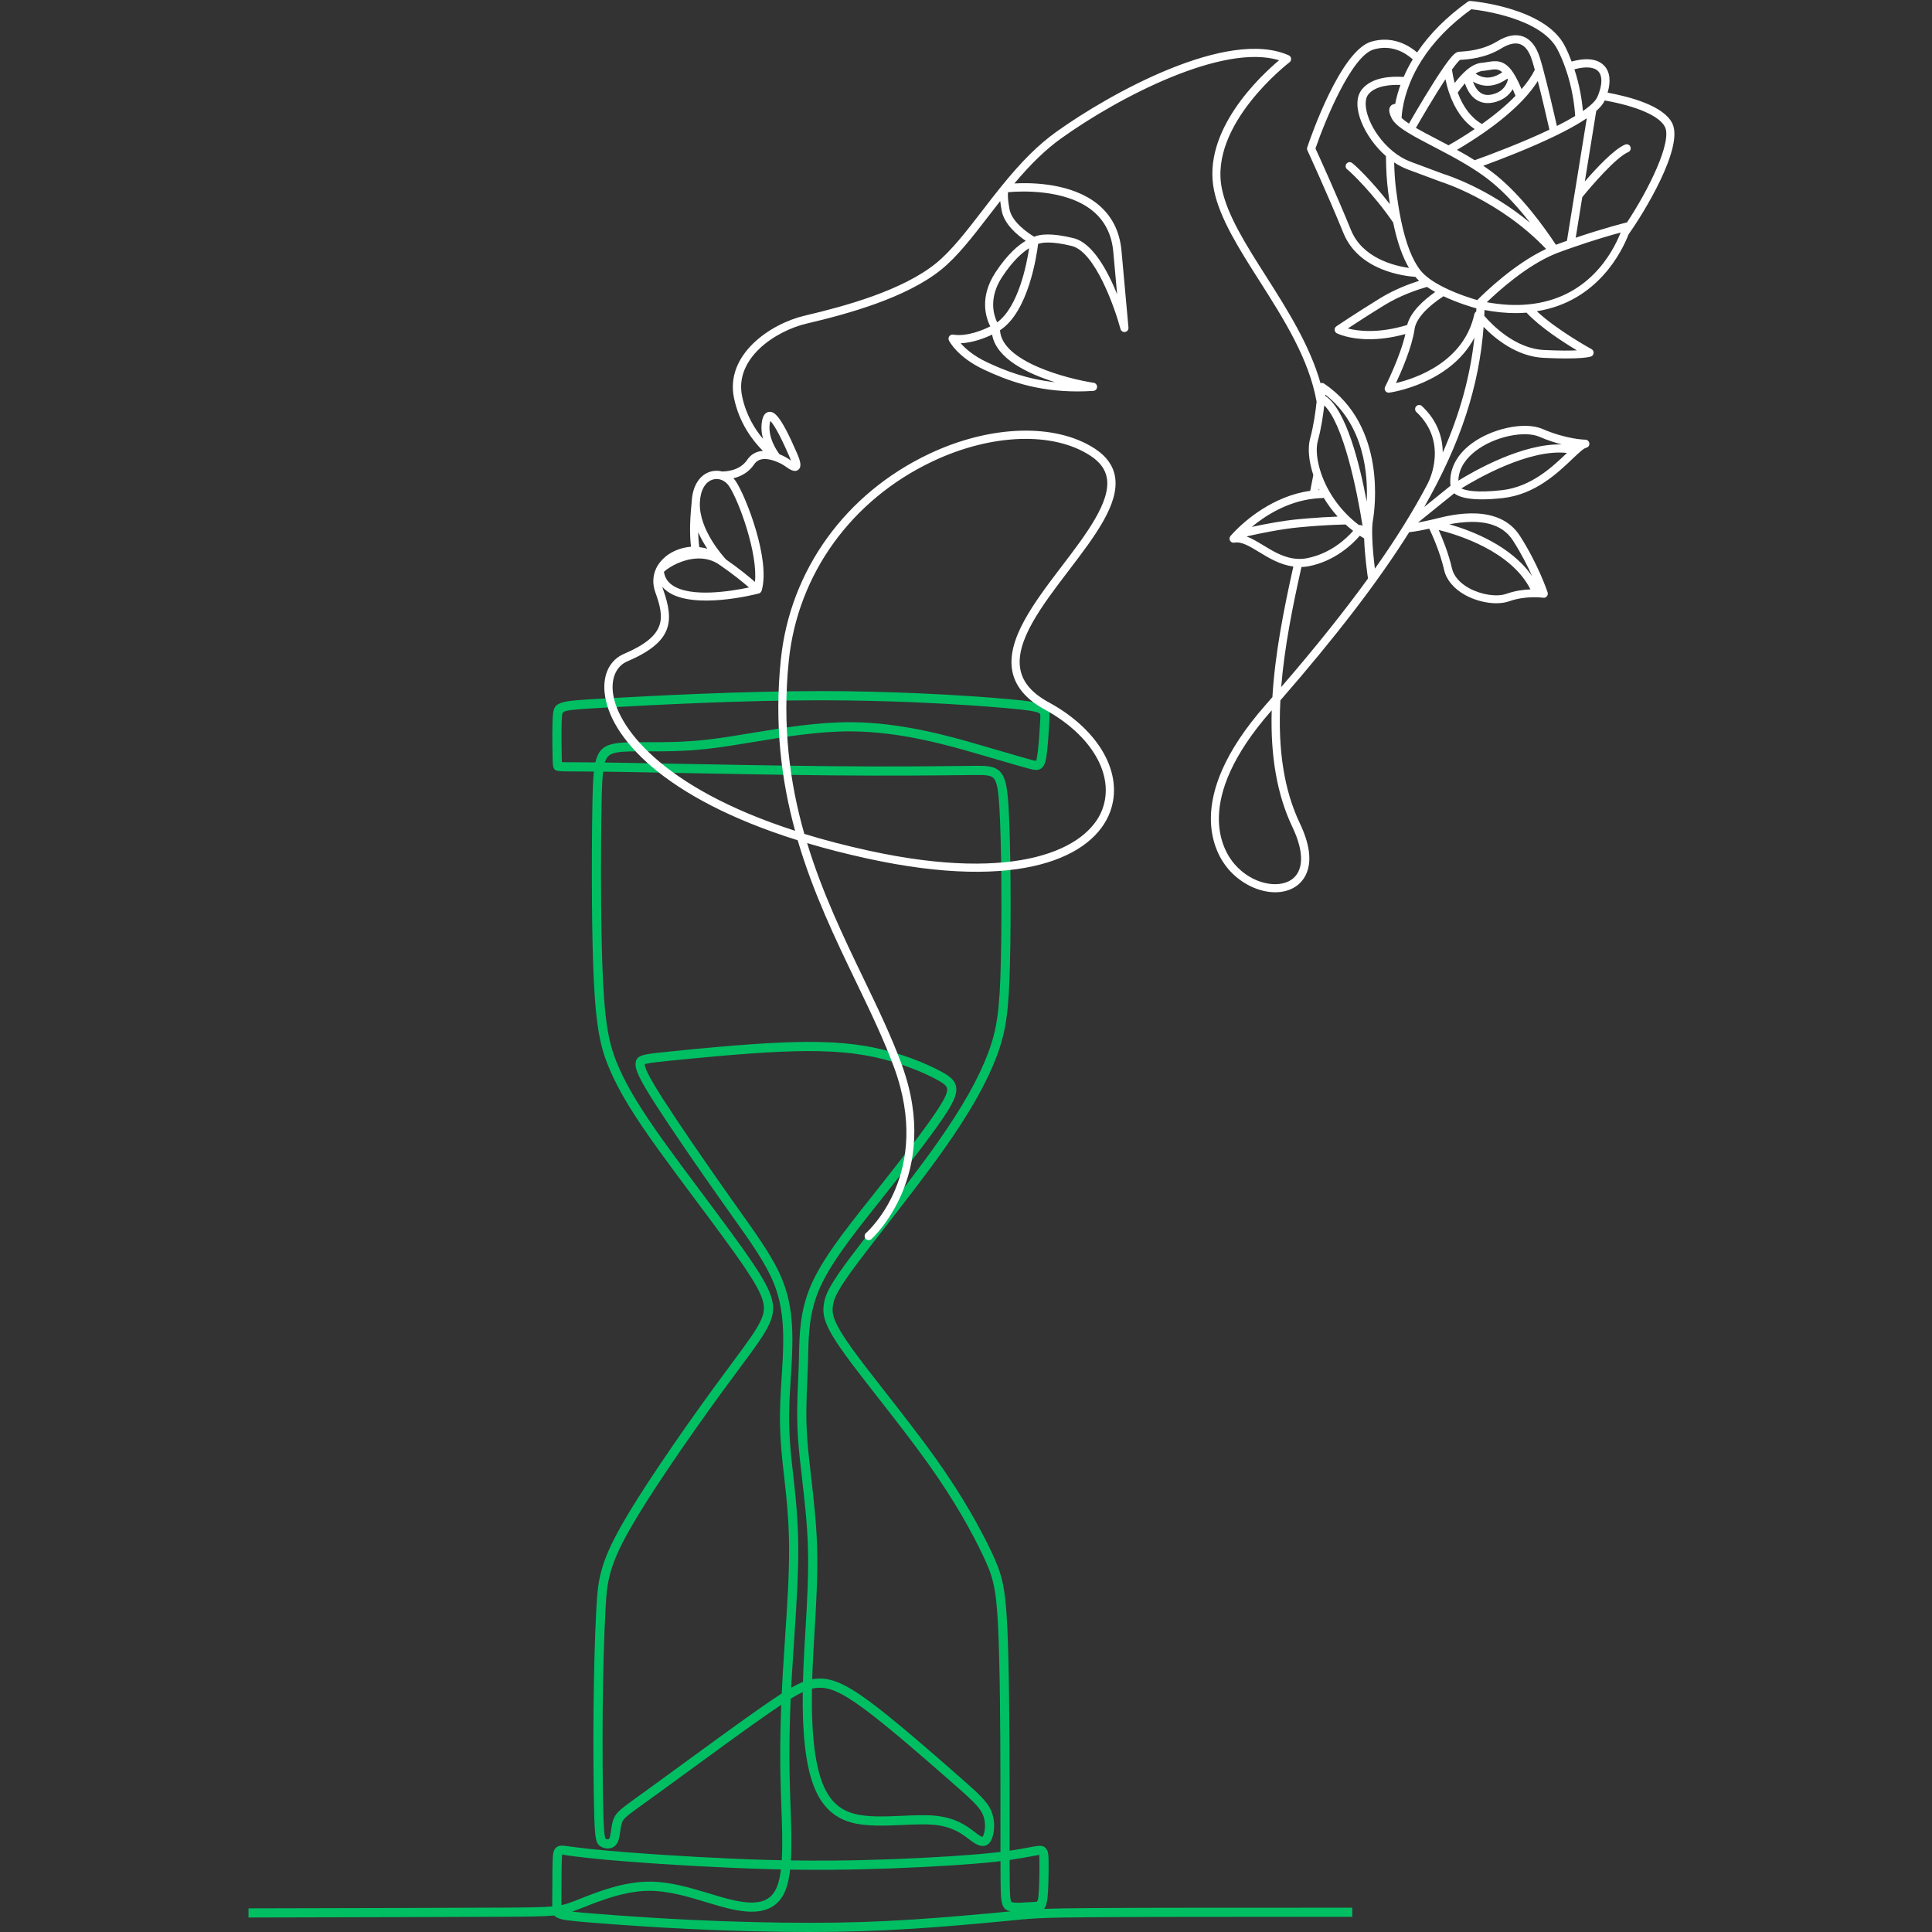 <svg xmlns="http://www.w3.org/2000/svg" xmlns:xlink="http://www.w3.org/1999/xlink" width="1080" zoomAndPan="magnify" viewBox="0 0 810 810" height="1080" preserveAspectRatio="xMidYMid meet" version="1.0"><rect x="0" y="0" width="810" height="810" fill="#333333" stroke="none"/><defs><clipPath id="aa7ad8803a"><path d="M 104.062 289.742 L 566.812 289.742 L 566.812 810 L 104.062 810 Z M 104.062 289.742 " clip-rule="nonzero"/></clipPath></defs><g clip-path="url(#aa7ad8803a)"><path fill="#00bf63" d="M 566.961 803.648 L 566.508 803.648 C 523.629 803.648 480.82 803.641 458.148 803.801 C 436.391 803.953 433.273 804.262 424.852 805.086 L 424.844 805.086 L 423.785 805.191 C 418.184 805.738 410.34 806.48 402.223 807.16 C 396.227 807.66 389.793 808.16 383.453 808.574 C 376.078 809.059 368.973 809.41 361.711 809.648 C 354.379 809.887 347.098 810 339.438 810 C 331.906 810 323.676 809.887 315.152 809.676 C 306.629 809.465 298.027 809.152 289.742 808.762 C 282.543 808.422 275.629 808.02 269.367 807.617 C 260.91 807.074 253.652 806.531 248.441 806.109 C 243.859 805.738 240.762 805.457 238.527 805.172 C 236.203 804.879 234.91 804.578 234.012 804.176 C 233.25 803.84 232.719 803.504 232.348 803.07 C 232.176 803.09 232.004 803.105 231.824 803.121 C 227.582 803.508 221.477 803.566 210.371 803.621 C 188.457 803.73 146.918 803.824 105.223 803.922 L 104.188 803.926 L 104.188 800.082 L 105.223 800.078 C 146.906 799.984 188.43 799.891 210.355 799.777 C 221.348 799.727 227.379 799.668 231.48 799.293 L 231.527 799.293 C 231.52 798.664 231.527 797.941 231.535 797.113 C 231.539 796.848 231.539 796.566 231.543 796.273 C 231.551 795.062 231.559 793.613 231.562 792.059 C 231.574 787.676 231.594 782.438 231.73 779.449 C 231.852 776.82 232.121 775.441 233.246 774.531 C 234.434 773.578 235.715 773.719 237.977 774.023 L 238.586 774.105 C 242.16 774.59 248.699 775.473 262.844 776.586 C 271.016 777.23 281.582 777.938 292.641 778.539 C 302.141 779.055 312.031 779.496 321.172 779.762 C 323.406 779.824 325.598 779.879 327.754 779.926 C 328.172 773.262 327.879 765.211 327.582 757.066 C 327.5 754.734 327.414 752.398 327.34 749.969 C 327.105 741.902 327.066 734.086 327.215 726.117 C 327.285 722.359 327.395 718.582 327.547 714.742 C 325.914 715.824 324.094 717.062 322.062 718.473 C 312.758 724.934 299.211 734.844 287.871 743.137 C 283.109 746.617 278.723 749.828 275.582 752.105 C 274.922 752.582 272.75 754.145 270.824 755.531 C 263.312 760.941 261.586 762.184 260.875 763.898 C 260.418 765 260.203 766.535 260 767.973 C 259.77 769.633 259.551 771.188 258.945 772.395 L 258.945 772.41 L 258.926 772.449 L 258.918 772.457 C 258.125 773.996 256.871 774.719 255.543 774.918 C 254.371 775.102 253.156 774.824 252.227 774.355 L 252.219 774.355 L 252.18 774.34 L 252.164 774.328 C 251.031 773.746 250.27 773.02 249.812 770.656 C 249.492 768.996 249.297 766.207 249.145 761.242 C 248.992 756.281 248.875 749.043 248.824 740.91 C 248.77 733.227 248.773 724.758 248.844 716.684 C 248.918 708.543 249.062 700.82 249.262 693.781 C 249.469 686.344 249.738 679.676 250.039 674.09 C 250.348 668.469 250.691 663.855 252.129 658.574 C 253.559 653.316 256.059 647.445 260.672 639.32 C 264.629 632.355 270.164 623.703 276.121 614.82 C 283.809 603.359 292.242 591.457 298.898 582.32 C 302.125 577.891 304.688 574.438 306.926 571.426 C 313.488 562.586 317.309 557.438 319.156 553.207 C 320.285 550.629 320.66 548.363 319.816 545.375 C 318.891 542.082 316.57 537.875 312.336 531.59 C 307.121 523.844 298.91 512.852 290.836 502.039 C 285.754 495.234 280.727 488.504 276.254 482.297 C 270.758 474.672 266.676 468.609 263.504 463.41 C 260.309 458.16 258.012 453.758 256.109 449.496 C 254.188 445.195 252.672 441.043 251.496 435.281 C 250.34 429.59 249.523 422.344 248.992 411.82 C 248.539 402.738 248.297 391.129 248.195 379.328 C 248.062 364.125 248.168 348.652 248.359 337.922 C 248.469 331.691 248.609 327.023 248.996 323.484 C 244.465 323.438 241.535 323.426 239.555 323.418 C 237.258 323.41 236.184 323.406 235.449 323.363 C 231.773 323.145 231.766 322.629 231.664 316.734 L 231.66 316.691 L 231.66 316.508 C 231.582 312.133 231.441 304.023 231.82 299.836 C 232.09 296.836 232.551 295.309 236.422 294.336 C 239.238 293.625 244.293 293.34 253.949 292.812 C 263.441 292.289 277.461 291.527 293.465 290.887 C 309.473 290.25 327.262 289.742 344.043 289.742 C 358.258 289.742 371.969 290.105 384.227 290.633 C 400.789 291.344 414.578 292.355 423.336 293.156 C 431.137 293.867 435.086 294.441 437.195 295.453 C 440.215 296.895 440.141 298.621 439.988 301.555 C 439.871 303.75 439.699 306.828 439.48 309.695 C 439.254 312.707 438.969 315.684 438.621 317.695 C 438.172 320.277 437.52 321.641 436.207 322.355 C 434.895 323.066 433.543 322.824 431.496 322.293 C 429.324 321.73 426.094 320.789 420.23 319.074 C 417.48 318.27 414.148 317.297 410.074 316.117 C 403.75 314.277 395.613 311.93 386.434 310.027 C 377.312 308.133 367.184 306.684 356.848 306.629 C 343.25 306.555 329.133 308.895 316.086 311.062 C 309.172 312.207 302.551 313.305 296.43 313.98 C 286.496 315.07 277.898 315.039 271.02 315.012 C 265.73 314.992 261.484 314.973 258.531 315.496 C 255.844 315.969 254.395 316.98 253.59 319.656 L 253.582 319.695 C 256.035 319.727 258.836 319.77 262.039 319.82 C 268.301 319.922 276.109 320.066 284.742 320.23 C 304.695 320.602 329.074 321.059 348.988 321.238 C 374.301 321.473 392.488 321.262 403.68 321.137 C 405.117 321.117 406.438 321.102 407.645 321.09 C 413.469 321.031 416.855 321.023 419.293 323.535 C 421.566 325.875 422.34 330.062 422.836 338.254 C 423.281 345.598 423.551 356.488 423.652 368.02 C 423.77 380.574 423.688 393.852 423.434 404.082 C 423.188 413.965 422.781 421.039 421.945 426.949 C 421.09 432.949 419.797 437.77 417.785 443.078 C 415.797 448.324 413.094 454.062 409.457 460.508 C 405.848 466.902 401.324 473.988 395.66 481.984 C 388.207 492.512 379.016 504.324 371.082 514.523 C 366.695 520.164 362.676 525.324 359.844 529.098 C 355.523 534.852 352.93 538.676 351.355 541.535 C 349.891 544.199 349.379 545.941 349.164 547.68 C 348.957 549.352 349.031 551.043 350.051 553.566 C 351.168 556.332 353.355 560.043 357.363 565.598 C 360.934 570.547 365.93 576.934 371.363 583.883 C 378.398 592.879 386.168 602.812 392.562 611.816 C 398.277 619.867 402.926 627.203 406.68 633.652 C 410.457 640.141 413.324 645.719 415.484 650.238 C 417.684 654.852 419.172 658.418 420.23 663.008 C 421.266 667.52 421.859 672.957 422.273 681.332 C 422.688 689.559 422.93 700.746 423.07 712.531 C 423.219 724.258 423.266 736.578 423.281 747.148 C 423.297 755.168 423.293 762.18 423.289 768.207 C 423.289 770.984 423.289 773.551 423.289 775.914 C 426.816 775.402 429.406 774.914 431.34 774.551 C 432.762 774.281 433.848 774.078 434.648 773.98 C 436.797 773.715 438.012 773.977 438.902 775.504 C 439.504 776.527 439.594 777.953 439.625 780.352 C 439.656 782.742 439.645 786.266 439.543 789.531 C 439.465 792.008 439.332 794.359 439.125 796.008 C 438.832 798.328 438.414 799.594 437.723 800.297 C 442.191 800.129 448.266 800.031 458.133 799.961 C 480.809 799.801 523.621 799.805 566.508 799.812 L 566.961 799.812 Z M 423.426 801.367 L 423.707 801.34 C 421.816 800.973 420.742 800.227 420.117 797.992 C 419.688 796.461 419.574 794.078 419.516 790.055 C 419.477 787.512 419.461 784.27 419.453 780.301 C 418.707 780.391 417.93 780.48 417.117 780.57 C 412 781.129 405.594 781.648 398.477 782.105 C 391.07 782.578 382.805 782.984 374.359 783.305 C 366.207 783.609 357.922 783.832 349.125 783.898 C 343.402 783.945 337.48 783.93 331.266 783.832 C 330.887 787.172 330.27 790.113 329.32 792.496 C 327.312 797.5 323.91 800.07 319.543 801.047 C 315.469 801.957 310.621 801.387 305.34 800.113 C 302.27 799.371 299.223 798.445 296.066 797.496 C 288.418 795.18 280.133 792.68 272.066 792.73 C 261.98 792.793 251.758 796.84 244.816 799.59 C 244.195 799.836 243.609 800.066 242.27 800.582 C 241.414 800.914 240.629 801.203 239.871 801.465 C 241.848 801.691 244.691 801.941 248.742 802.27 C 254.078 802.699 261.383 803.246 269.605 803.777 C 275.969 804.184 282.891 804.586 289.922 804.922 C 298.273 805.316 306.848 805.629 315.242 805.836 C 323.375 806.035 331.555 806.145 339.438 806.145 C 347.324 806.145 354.574 806.035 361.594 805.809 C 368.688 805.578 375.758 805.223 383.211 804.734 C 389.301 804.332 395.75 803.836 401.906 803.32 C 410.633 802.586 418.215 801.875 423.426 801.367 Z M 235.375 797.141 C 235.371 797.781 235.363 798.305 235.363 798.734 C 237.227 798.34 238.836 797.785 240.883 796.996 C 241.113 796.91 242.223 796.473 243.402 796.004 C 250.598 793.156 261.199 788.957 272.051 788.887 C 280.738 788.836 289.289 791.418 297.184 793.805 C 300.383 794.77 303.48 795.707 306.246 796.375 C 311.008 797.527 315.297 798.059 318.715 797.297 C 321.832 796.602 324.277 794.727 325.746 791.062 C 326.539 789.086 327.07 786.605 327.414 783.762 C 325.332 783.715 323.219 783.664 321.066 783.602 C 311.789 783.336 301.883 782.891 292.445 782.383 C 281.152 781.77 270.574 781.062 262.543 780.426 C 248.426 779.316 241.734 778.414 238.074 777.918 L 237.465 777.836 C 236.258 777.672 235.723 777.477 235.656 777.527 C 235.652 777.535 235.637 778.18 235.57 779.617 C 235.434 782.613 235.418 787.758 235.402 792.059 C 235.398 793.637 235.395 795.105 235.383 796.301 C 235.383 796.598 235.379 796.875 235.375 797.141 Z M 331.594 779.996 C 337.691 780.086 343.492 780.105 349.098 780.062 C 357.793 779.992 366.055 779.773 374.227 779.461 C 382.504 779.148 390.73 778.742 398.234 778.262 C 405.312 777.809 411.664 777.293 416.711 776.742 C 417.668 776.637 418.582 776.531 419.449 776.426 C 419.449 773.922 419.449 771.188 419.449 768.207 C 419.453 762.18 419.453 755.168 419.441 747.148 C 419.422 736.605 419.375 724.312 419.23 712.578 C 419.086 700.895 418.844 689.773 418.434 681.508 C 418.027 673.391 417.461 668.152 416.477 663.867 C 415.504 659.648 414.098 656.285 412.004 651.895 C 409.867 647.414 407.039 641.914 403.352 635.582 C 399.645 629.215 395.062 621.98 389.426 614.043 C 383.039 605.047 375.324 595.184 368.336 586.25 C 362.879 579.27 357.863 572.855 354.246 567.844 C 350.035 562.004 347.707 558.039 346.48 554.996 C 345.152 551.711 345.059 549.457 345.336 547.211 C 345.609 545.023 346.23 542.867 347.98 539.684 C 349.625 536.695 352.312 532.73 356.77 526.793 C 360.066 522.402 363.879 517.508 368.039 512.156 C 376.059 501.848 385.344 489.914 392.527 479.77 C 398.109 471.891 402.566 464.914 406.113 458.625 C 409.629 452.391 412.25 446.824 414.184 441.723 C 416.094 436.684 417.32 432.109 418.133 426.41 C 418.953 420.617 419.352 413.684 419.59 403.992 C 419.848 393.781 419.926 380.547 419.812 368.051 C 419.707 356.656 419.441 345.844 418.996 338.48 C 418.559 331.277 418.008 327.73 416.535 326.215 C 415.23 324.867 412.453 324.883 407.672 324.934 C 406.465 324.945 405.145 324.961 403.707 324.977 C 392.508 325.105 374.301 325.312 348.957 325.082 C 328.984 324.898 304.621 324.441 284.68 324.07 C 276.047 323.91 268.242 323.762 261.98 323.66 C 258.477 323.605 255.461 323.562 252.855 323.527 C 252.453 326.91 252.312 331.582 252.199 337.984 C 252.012 348.695 251.906 364.137 252.035 379.301 C 252.137 390.988 252.379 402.535 252.836 411.641 C 253.352 421.957 254.145 429.02 255.262 434.516 C 256.367 439.941 257.801 443.859 259.617 447.926 C 261.449 452.031 263.676 456.293 266.789 461.406 C 269.934 466.559 273.957 472.543 279.371 480.051 C 283.426 485.676 288.648 492.668 293.926 499.734 C 301.969 510.504 310.148 521.453 315.531 529.449 C 320 536.09 322.48 540.621 323.523 544.336 C 324.652 548.348 324.168 551.352 322.68 554.746 C 320.656 559.375 316.742 564.648 310.012 573.715 C 307.602 576.961 304.844 580.676 302 584.582 C 295.41 593.629 287.02 605.465 279.312 616.957 C 273.41 625.758 267.93 634.332 264.02 641.219 C 259.594 649.008 257.199 654.605 255.848 659.582 C 254.5 664.539 254.172 668.93 253.883 674.285 C 253.574 679.934 253.309 686.57 253.102 693.891 C 252.902 700.949 252.758 708.648 252.688 716.715 C 252.613 724.777 252.613 733.23 252.664 740.895 C 252.719 748.953 252.832 756.16 252.984 761.137 C 253.129 765.844 253.309 768.453 253.594 769.934 C 253.746 770.707 253.828 770.859 253.926 770.91 L 253.949 770.922 L 253.949 770.926 C 254.246 771.07 254.625 771.164 254.973 771.109 C 255.168 771.082 255.359 770.961 255.496 770.699 L 255.492 770.699 L 255.512 770.664 L 255.516 770.664 C 255.828 770.035 256.004 768.781 256.191 767.441 C 256.426 765.773 256.676 763.996 257.32 762.438 C 258.449 759.707 260.348 758.344 268.578 752.41 C 269.426 751.805 270.398 751.102 273.32 748.984 C 277.059 746.277 281.152 743.281 285.594 740.035 C 297.031 731.668 310.699 721.676 319.863 715.309 C 322.918 713.188 325.508 711.441 327.746 710.016 C 327.879 707.191 328.031 704.324 328.199 701.402 C 328.473 696.711 328.781 692.133 329.09 687.508 C 329.977 674.215 330.891 660.562 330.832 649.016 C 330.77 636.781 329.621 626.668 328.66 618.211 C 328.402 615.949 328.156 613.809 327.93 611.512 C 327.438 606.621 327.168 602.324 327.059 598.336 C 326.957 594.352 327.008 590.699 327.164 587.07 C 327.289 584.047 327.473 581.207 327.656 578.309 C 327.941 573.906 328.23 569.355 328.336 564.555 C 328.422 560.527 328.383 556.223 327.848 551.73 C 327.324 547.309 326.316 542.734 324.473 538.121 C 321.105 529.707 314.891 520.977 306.629 509.371 C 305.695 508.059 304.734 506.711 303.75 505.32 C 298.551 497.984 292.691 489.578 287.34 481.75 C 282.531 474.719 278.105 468.105 274.879 463.078 C 271.414 457.676 269.312 454.07 268.094 451.57 C 266.727 448.762 266.367 447.094 266.465 445.836 C 266.613 443.93 267.383 442.906 270.262 442.211 C 272.176 441.75 275.32 441.414 280.719 440.863 C 286.203 440.305 293.926 439.527 301.848 438.844 C 310.023 438.137 318.914 437.477 327.035 437.117 C 335.094 436.758 342.254 436.711 348.828 437.059 C 355.457 437.41 361.496 438.16 367.266 439.395 C 372.473 440.508 377.473 442.02 381.922 443.641 C 387.324 445.609 391.941 447.762 395.145 449.57 C 398.512 451.473 400.512 453.121 400.898 455.906 C 401.254 458.418 400.051 461.477 397.043 466.223 C 394.277 470.59 389.863 476.617 384.766 483.289 C 379.684 489.945 373.953 497.199 368.5 504.07 L 367.832 504.914 C 357.273 518.219 347.836 530.109 343.297 540.945 C 339.207 550.699 339.008 559.836 338.816 568.531 C 338.793 569.656 338.77 570.777 338.738 571.816 C 338.668 574.336 338.559 576.711 338.453 579.113 C 338.125 586.449 337.785 594.012 338.453 603.375 C 338.801 608.188 339.414 613.508 340.062 619.168 C 341.102 628.176 342.238 638.031 342.566 648.277 C 342.938 660.133 342.215 672.281 341.508 684.105 C 341.219 688.945 340.934 693.727 340.734 698.254 C 340.648 700.191 340.574 702.113 340.52 704.012 C 341.332 703.871 342.121 703.793 342.922 703.758 C 345.559 703.652 348.289 704.055 351.77 705.523 C 355.094 706.934 359.105 709.324 364.418 713.242 C 369.656 717.105 376.188 722.465 382.621 727.918 C 388.926 733.262 395.312 738.852 400.184 743.121 C 405.039 747.375 408.391 750.312 410.746 752.676 C 413.25 755.191 414.688 757.109 415.594 759.238 C 416.418 761.18 416.77 763.242 416.801 765.148 C 416.844 767.496 416.402 769.652 415.77 771.082 C 414.961 772.914 413.82 773.867 412.105 773.922 C 410.789 773.969 409.301 773.332 407.469 772.012 C 406.992 771.672 406.621 771.383 406.223 771.078 C 403.445 768.941 399.281 765.742 391.465 765.043 C 387.828 764.719 383.305 764.918 378.602 765.121 C 371.113 765.449 363.195 765.793 357.031 764.133 C 351.719 762.703 347.789 759.832 344.852 755.766 C 342 751.82 340.141 746.777 338.871 740.855 C 337.637 735.078 336.961 728.41 336.688 721.145 C 336.543 717.371 336.508 713.434 336.562 709.387 C 336.352 709.484 336.137 709.586 335.922 709.699 C 334.641 710.34 333.191 711.16 331.5 712.203 C 331.289 716.98 331.141 721.613 331.055 726.18 C 330.906 734.078 330.945 741.84 331.184 749.863 C 331.25 752.133 331.336 754.535 331.426 756.93 C 331.719 765.082 332.012 773.145 331.594 779.996 Z M 432.047 778.332 C 429.98 778.719 427.172 779.25 423.293 779.797 C 423.301 783.969 423.316 787.367 423.355 790.008 C 423.41 793.68 423.5 795.801 423.82 796.953 C 423.938 797.371 424.141 797.508 424.496 797.574 C 426.023 797.859 428.84 797.68 431.172 797.531 C 431.863 797.484 432.516 797.441 433.234 797.414 C 433.316 797.41 433.527 797.402 433.73 797.391 C 434.727 797.355 435.082 797.344 435.312 795.523 C 435.504 794.02 435.625 791.789 435.699 789.406 C 435.805 786.184 435.816 782.73 435.781 780.398 C 435.758 778.668 435.727 777.695 435.574 777.43 C 435.434 777.191 435.551 777.75 435.117 777.805 C 434.316 777.902 433.336 778.09 432.047 778.332 Z M 239.555 319.578 C 241.633 319.586 244.746 319.598 249.613 319.648 C 249.703 319.266 249.797 318.902 249.902 318.559 C 251.23 314.121 253.566 312.457 257.867 311.699 C 261.086 311.133 265.508 311.148 271.02 311.168 C 277.781 311.195 286.234 311.23 296.023 310.152 C 302.059 309.488 308.617 308.402 315.469 307.266 C 328.656 305.078 342.914 302.711 356.863 302.785 C 367.52 302.844 377.898 304.324 387.223 306.262 C 396.488 308.184 404.734 310.562 411.145 312.426 C 415.219 313.609 418.547 314.582 421.297 315.383 C 427.113 317.082 430.312 318.016 432.457 318.574 C 433.586 318.863 434.27 319.031 434.367 318.98 C 434.465 318.926 434.598 318.348 434.82 317.047 C 435.145 315.172 435.422 312.32 435.641 309.41 C 435.871 306.359 436.039 303.422 436.145 301.359 C 436.215 300.035 436.25 299.258 435.543 298.918 C 433.93 298.145 430.312 297.652 422.988 296.98 C 414.301 296.188 400.598 295.184 384.074 294.473 C 372.023 293.957 358.402 293.598 344.043 293.598 C 327.09 293.598 309.41 294.098 293.617 294.73 C 277.828 295.359 263.715 296.129 254.16 296.652 C 244.762 297.168 239.844 297.445 237.355 298.07 C 235.922 298.434 235.746 299.016 235.645 300.164 C 235.285 304.152 235.426 312.137 235.5 316.449 L 235.504 316.629 L 235.504 316.672 C 235.547 319.285 235.551 319.516 235.668 319.52 L 235.676 319.52 C 236.426 319.566 237.422 319.57 239.555 319.578 Z M 331.715 707.605 C 332.602 707.094 333.43 706.652 334.203 706.262 C 335.074 705.824 335.879 705.461 336.645 705.152 C 336.703 702.832 336.785 700.473 336.891 698.09 C 337.102 693.328 337.383 688.633 337.664 683.883 C 338.371 672.113 339.09 660.027 338.723 648.398 C 338.406 638.406 337.273 628.582 336.238 619.605 C 335.582 613.91 334.965 608.551 334.613 603.645 C 333.934 594.113 334.277 586.414 334.613 578.949 C 334.719 576.492 334.828 574.062 334.898 571.711 C 334.93 570.578 334.953 569.52 334.977 568.453 C 335.172 559.387 335.383 549.867 339.738 539.469 C 344.492 528.133 354.082 516.047 364.816 502.52 L 365.488 501.676 C 370.949 494.789 376.688 487.531 381.711 480.953 C 386.723 474.391 391.062 468.461 393.789 464.16 C 396.273 460.238 397.301 457.926 397.09 456.434 C 396.918 455.211 395.566 454.219 393.262 452.914 C 390.238 451.207 385.832 449.16 380.609 447.254 C 376.324 445.695 371.504 444.238 366.469 443.16 C 360.883 441.965 355.039 441.242 348.633 440.902 C 342.172 440.559 335.133 440.605 327.203 440.957 C 319.34 441.305 310.453 441.973 302.176 442.684 C 293.656 443.422 286.266 444.16 281.094 444.688 C 275.848 445.227 272.805 445.547 271.152 445.945 C 270.469 446.109 270.309 446.102 270.305 446.121 C 270.258 446.746 270.539 447.789 271.559 449.883 C 272.727 452.277 274.758 455.762 278.117 461 C 281.328 466.004 285.734 472.582 290.52 479.582 C 295.914 487.477 301.75 495.852 306.883 503.09 C 307.867 504.477 308.828 505.828 309.766 507.141 C 318.176 518.961 324.508 527.855 328.043 536.691 C 330.031 541.668 331.113 546.566 331.672 551.281 C 332.227 555.926 332.266 560.418 332.176 564.629 C 332.066 569.68 331.777 574.188 331.5 578.547 C 331.305 581.539 331.117 584.461 331 587.223 C 330.852 590.789 330.797 594.367 330.902 598.246 C 331.008 602.117 331.27 606.312 331.754 611.133 C 331.945 613.051 332.207 615.352 332.484 617.789 C 333.453 626.301 334.609 636.48 334.676 649 C 334.73 660.801 333.82 674.465 332.934 687.766 C 332.609 692.551 332.297 697.289 332.043 701.613 C 331.922 703.641 331.812 705.637 331.715 707.605 Z M 343.074 707.602 C 342.203 707.637 341.348 707.742 340.426 707.961 C 340.348 712.477 340.371 716.848 340.527 721.012 C 340.793 728.039 341.445 734.48 342.637 740.055 C 343.801 745.492 345.465 750.051 347.969 753.52 C 350.383 756.867 353.625 759.227 358.027 760.41 C 363.645 761.926 371.25 761.594 378.438 761.277 C 383.25 761.07 387.883 760.871 391.801 761.219 C 400.746 762.02 405.434 765.617 408.559 768.02 C 409.016 768.371 409.441 768.695 409.715 768.895 C 410.836 769.703 411.57 770.098 411.984 770.082 C 411.996 770.082 412.082 769.895 412.246 769.527 C 412.684 768.531 412.996 766.973 412.961 765.211 C 412.938 763.762 412.672 762.203 412.055 760.746 C 411.352 759.105 410.156 757.535 408.02 755.387 C 405.73 753.094 402.434 750.199 397.652 746.012 C 392.891 741.84 386.641 736.371 380.137 730.855 C 373.754 725.445 367.289 720.141 362.141 716.344 C 357.07 712.602 353.309 710.348 350.277 709.066 C 347.398 707.848 345.184 707.516 343.074 707.602 Z M 343.074 707.602 " fill-opacity="1" fill-rule="nonzero"/></g><path fill="#ffffff" d="M 701.098 51.672 C 697.441 44.309 683.332 40.566 674 38.84 C 675.438 34.023 674.957 30.059 672.582 27.547 C 670.652 25.512 666.742 23.633 658.914 25.805 C 658.062 23.531 657.121 21.328 656.047 19.242 C 647.863 3.25 617.793 0.52 616.512 0.414 C 616.117 0.383 615.707 0.484 615.367 0.723 C 606.48 7.078 599.355 14.219 594.145 21.977 C 590.609 18.988 583.793 14.871 574.926 17.449 C 562.008 21.242 549.449 57.652 548.066 61.785 C 547.93 62.195 547.949 62.656 548.137 63.051 C 548.223 63.238 556.488 81.16 563.238 97.715 C 569.766 113.742 589.227 115.809 593.375 116.066 C 593.855 116.629 594.387 117.176 594.965 117.723 C 590.594 119.125 584.441 121.465 578.684 125 C 568.414 131.32 560.387 136.738 560.301 136.789 C 559.805 137.129 559.516 137.711 559.547 138.309 C 559.582 138.906 559.941 139.453 560.473 139.727 C 560.777 139.883 565.512 142.223 574.086 142.223 C 578.258 142.223 583.312 141.676 589.207 140.051 C 587.02 149.707 580.785 162.023 580.715 162.16 C 580.426 162.723 580.477 163.406 580.836 163.922 C 581.16 164.383 581.672 164.637 582.238 164.637 C 582.305 164.637 582.375 164.637 582.461 164.621 C 582.75 164.586 607.898 161.086 618.148 141.574 C 616.426 157.512 612.188 173.199 604.891 189.734 C 604.824 183.672 602.859 176.547 596.16 170.258 C 595.477 169.609 594.402 169.645 593.754 170.328 C 593.102 171.012 593.137 172.105 593.82 172.734 C 607.336 185.414 599.117 201.645 598.758 202.328 C 598.723 202.379 598.723 202.449 598.707 202.5 C 592.777 213.859 585.398 225.734 576.43 238.41 C 575.984 234.84 575.402 229.391 575.301 224.641 C 575.23 221.855 575.336 219.617 575.625 218.012 C 576.309 214.031 581.59 178.664 555.156 160.844 C 554.715 160.539 554.148 160.484 553.637 160.656 C 549.109 144.633 539.457 129.461 530.812 115.859 C 522.473 102.754 514.598 90.387 512.289 79.16 C 506.723 52.168 540.309 26.367 540.637 26.113 C 541.113 25.754 541.371 25.156 541.301 24.559 C 541.234 23.957 540.855 23.43 540.309 23.191 C 514.684 11.727 465.359 39.164 442.855 55.277 C 435.391 60.625 428.352 67.594 420.082 77.812 C 420.066 77.828 420.047 77.863 420.012 77.879 C 420.012 77.879 419.996 77.879 419.996 77.898 C 419.98 77.914 419.961 77.949 419.945 77.965 C 417.109 81.449 414.41 84.969 411.797 88.371 C 405.133 97.016 398.844 105.18 392.387 110.41 C 378.258 121.824 354.254 128.383 337.426 132.328 C 322.832 135.746 303.973 148.73 307.73 166.859 C 309.918 177.434 315.625 184.816 319.844 189.035 C 317.059 189.223 314.805 190.488 313.266 192.793 C 310.035 197.645 303.664 197.68 302.707 197.664 C 301.188 197.27 299.582 197.254 297.992 197.699 C 293.242 199.047 290.27 203.848 289.996 210.527 C 288.988 219.91 289.277 225.82 289.723 229.219 C 285.707 229.512 281.898 231.047 279.164 233.25 C 277.316 234.738 275.934 236.48 275.062 238.379 C 275.027 238.43 275.012 238.48 274.996 238.531 C 273.664 241.504 273.527 244.852 274.703 248.184 C 278.633 259.172 279.691 266.398 261.582 274.152 C 255.773 276.648 252.734 282.645 253.469 290.215 C 255.246 308.82 277.969 334.617 334.434 352.285 C 340.875 374.223 350.203 393.578 358.953 411.758 C 364.965 424.246 370.637 436.035 374.891 447.652 C 390.969 491.648 364.215 515.941 363.07 516.949 C 362.367 517.582 362.301 518.66 362.914 519.359 C 363.258 519.734 363.719 519.941 364.195 519.941 C 364.59 519.941 365 519.805 365.324 519.516 C 365.613 519.258 395 492.723 378.105 446.477 C 373.797 434.688 368.094 422.828 362.043 410.254 C 353.656 392.844 344.738 374.309 338.398 353.48 C 346.238 355.82 354.715 357.992 363.836 359.988 C 428.129 373.98 458.457 359.066 465.391 340.461 C 471.32 324.555 461 306.051 439.695 294.449 C 432.863 290.727 428.984 286.32 427.855 280.988 C 425.309 269.062 436.844 253.926 448.016 239.266 C 459.02 224.828 469.406 211.195 467.477 199.816 C 466.691 195.219 463.906 191.324 459.172 188.199 C 442.602 177.281 415.246 178.102 389.516 190.301 C 354.457 206.922 331.238 239.113 327.379 276.426 C 324.574 303.574 327.566 327.152 333.359 348.32 C 276.5 330.004 258.25 303.984 256.918 289.891 C 256.336 283.875 258.609 279.16 262.984 277.297 C 281.898 269.184 282.871 260.742 277.984 247.039 C 277.863 246.699 277.762 246.375 277.676 246.031 C 278.309 246.766 279.062 247.434 279.898 248.031 C 290.867 255.77 316.598 249.227 318.066 248.832 C 318.152 248.816 318.254 248.781 318.34 248.75 C 318.426 248.715 318.527 248.664 318.613 248.613 C 318.938 248.391 319.195 248.066 319.312 247.672 C 323.176 234.637 312.617 207.949 308.551 201.867 C 308.227 201.371 307.867 200.926 307.473 200.516 C 310.344 199.816 313.812 198.227 316.172 194.691 C 318.238 191.582 322.148 192.266 325.105 193.375 C 325.156 193.391 325.191 193.41 325.242 193.426 C 327.223 194.18 328.59 195.066 328.727 195.152 C 328.898 195.254 329.086 195.391 329.293 195.543 C 330.984 196.742 333.102 198.246 334.707 196.93 C 336.211 195.715 335.613 193.391 334.16 190.043 C 327.07 173.609 324.473 172.48 322.406 172.684 C 320.918 172.855 319.945 174.121 319.5 176.426 C 319.008 179.109 319.281 181.688 319.895 183.977 C 316.477 179.945 312.77 174 311.129 166.141 C 307.832 150.27 325.02 138.738 338.262 135.645 C 355.414 131.629 379.914 124.898 394.59 113.059 C 401.375 107.59 407.781 99.254 414.562 90.453 C 416.117 88.438 417.723 86.371 419.348 84.285 C 419.469 85.43 419.656 86.762 419.961 88.336 C 421.055 94.043 426.574 98.605 430.043 100.961 C 427.086 102.703 422.422 106.43 417.281 114.32 C 410.465 124.797 413.402 133.355 415.18 136.84 C 412.238 138.309 405.492 141.215 399.648 140.293 C 399.016 140.188 398.383 140.445 398.008 140.957 C 397.633 141.469 397.562 142.152 397.836 142.719 C 397.973 143.008 401.305 149.688 412.496 154.949 C 422.305 159.562 434.535 164.109 451.758 164.109 C 453.875 164.109 456.082 164.039 458.371 163.887 C 459.242 163.836 459.926 163.133 459.957 162.246 C 459.992 161.375 459.379 160.605 458.508 160.484 C 447.641 158.828 419.93 151.703 419.262 138.445 C 431.137 130.793 434.621 107.266 435.238 102.262 C 436.52 101.766 440.43 100.91 449.367 103.133 C 459.156 105.574 467.406 129.082 469.766 137.934 C 469.988 138.789 470.859 139.336 471.715 139.18 C 472.586 139.027 473.199 138.223 473.113 137.336 L 470.191 105.113 C 469.441 96.844 466.023 90.25 460.062 85.465 C 449.211 76.805 432.895 76.496 425.293 76.906 C 432.316 68.551 438.465 62.641 444.891 58.027 C 469.406 40.461 512.973 18.047 536.262 25.273 C 528.316 31.938 503.832 54.832 508.992 79.828 C 511.438 91.648 519.465 104.293 527.977 117.672 C 538.227 133.781 548.82 150.441 551.996 168.449 C 551.535 172.684 550.699 178.684 549.297 183.758 C 548.188 187.738 548.684 193.34 550.613 199.168 C 550.203 201.32 549.777 203.523 549.312 205.777 C 533.664 207.965 522.027 218.32 517.691 222.762 C 516.512 223.973 515.879 224.742 515.879 224.742 C 515.418 225.309 515.348 226.094 515.727 226.707 C 516.102 227.324 516.816 227.664 517.52 227.512 C 520.492 226.93 523.91 229.031 527.871 231.441 C 532.023 233.969 536.688 236.805 542.242 237.508 C 538.277 255.258 534.535 274.066 533.461 292.266 C 532.484 293.391 531.496 294.535 530.488 295.68 C 495.426 335.609 509.832 358.434 515.074 364.484 C 520.406 370.617 527.941 374.086 534.637 374.086 C 537.781 374.086 540.738 373.316 543.18 371.711 C 546.477 369.539 553.277 362.637 545.008 345.277 C 538.379 331.371 535.699 314.477 536.809 293.629 C 559.992 266.977 577.691 244.016 590.848 223.07 C 590.898 223.07 590.934 223.086 590.984 223.086 C 591.105 223.086 593.617 222.883 599.238 221.652 C 600.551 224.418 603.781 231.613 605.473 239.008 C 606.43 243.16 609.574 246.887 614.324 249.5 C 618.355 251.703 623.141 252.918 627.324 252.918 C 629.309 252.918 631.168 252.645 632.758 252.078 C 639.812 249.586 646.906 250.594 646.973 250.609 C 647.57 250.695 648.152 250.473 648.527 250.012 C 648.902 249.551 649.023 248.938 648.852 248.371 C 648.699 247.895 644.941 236.688 637.25 224.691 C 628.438 210.938 608.84 215.773 602.398 217.363 C 601.492 217.586 600.621 217.789 599.836 217.977 C 599.801 217.977 599.785 217.996 599.75 217.996 C 597.578 218.488 595.836 218.832 594.488 219.09 L 609.691 206.82 C 611.828 208.547 617.125 210.273 630.16 208.805 C 643.625 207.281 653.004 198.348 659.207 192.434 C 661.531 190.23 663.922 187.941 664.98 187.738 C 665.852 187.566 666.434 186.781 666.348 185.891 C 666.262 185.02 665.527 184.355 664.656 184.336 C 664.586 184.336 656.949 184.27 646.664 179.828 C 639.184 176.598 625.035 179.656 616.406 186.402 C 610.344 191.137 607.438 197.234 608.121 203.66 L 597.102 212.562 C 612.477 185.668 620.113 161.801 622.012 137.047 C 626.746 141.914 635.852 149.484 647.18 150.031 C 662.914 150.797 666.656 149.602 667.031 149.465 C 667.664 149.227 668.09 148.664 668.141 147.996 C 668.191 147.332 667.852 146.699 667.254 146.375 C 667.098 146.289 652.578 138.293 644.324 130.484 C 669.902 126.434 680.102 105.199 682.785 98.246 C 689.227 89.242 706.07 61.664 701.098 51.672 Z M 330.727 276.852 C 334.469 240.734 356.969 209.555 390.934 193.461 C 415.605 181.758 441.645 180.836 457.242 191.121 C 461.207 193.734 463.426 196.773 464.059 200.449 C 465.75 210.359 455.328 224.043 445.266 237.25 C 433.648 252.508 421.621 268.293 424.488 281.738 C 425.824 288.027 430.383 293.324 438.039 297.492 C 457.773 308.254 467.477 325.066 462.164 339.316 C 456.012 355.805 426.762 370.258 364.539 356.711 C 354.613 354.539 345.504 352.164 337.219 349.617 C 331.121 328.227 327.875 304.379 330.727 276.852 Z M 293.191 229.391 C 292.984 228.008 292.781 225.957 292.73 223.172 C 293.875 225.734 295.223 228.094 296.555 230.09 C 295.445 229.715 294.316 229.512 293.191 229.391 Z M 281.812 245.297 C 279.848 243.914 278.719 242.102 278.359 239.746 C 279.691 238.43 284.117 235.422 289.621 234.449 C 293.77 233.715 297.496 234.293 300.707 236.172 C 301.254 236.531 301.801 236.906 302.332 237.266 C 302.348 237.285 302.383 237.301 302.398 237.316 C 307.422 240.77 311.559 244.168 314.016 246.289 C 306.84 247.824 289.5 250.73 281.812 245.297 Z M 316.512 243.965 C 314.051 241.828 309.762 238.273 304.434 234.602 C 303.219 233.305 293.02 222.043 293.414 210.836 C 293.582 205.625 295.652 201.969 298.93 201.031 C 301.426 200.328 304.055 201.422 305.664 203.812 C 309.898 210.203 317.793 232.125 316.512 243.965 Z M 322.801 177.109 C 322.852 176.855 322.902 176.633 322.953 176.477 C 323.91 177.402 326.266 180.578 330.965 191.461 C 331.258 192.129 331.461 192.676 331.633 193.117 C 331.461 193 331.309 192.898 331.203 192.812 C 330.965 192.641 330.762 192.488 330.555 192.367 C 330.281 192.18 328.863 191.273 326.812 190.453 C 325.738 189.051 321.672 183.227 322.801 177.109 Z M 442.359 160.246 C 430.539 158.984 421.465 155.465 413.898 151.91 C 408.105 149.191 404.652 146.066 402.773 143.914 C 407.969 143.707 413.078 141.66 415.949 140.273 C 417.691 150.492 431.137 156.746 442.359 160.246 Z M 418.066 135.148 C 416.648 132.227 414.34 125.035 420.082 116.219 C 424.797 108.992 428.965 105.609 431.477 104.07 C 430.383 111.18 426.863 128.742 418.066 135.148 Z M 457.875 88.215 C 463.086 92.383 466.074 98.195 466.742 105.488 L 468.363 123.379 C 464.418 113.586 458.113 101.852 450.137 99.867 C 445.438 98.707 441.934 98.297 439.32 98.297 C 436.398 98.297 434.621 98.793 433.578 99.254 C 431.203 97.816 424.301 93.238 423.242 87.719 C 422.457 83.652 422.508 81.555 422.629 80.578 C 427.379 80.152 446.41 79.059 457.875 88.215 Z M 541.883 346.816 C 546.887 357.324 546.664 365.387 541.266 368.926 C 535.75 372.547 524.934 370.754 517.605 362.312 C 512.805 356.793 499.75 335.848 532.996 298.004 C 533.051 297.938 533.117 297.867 533.168 297.816 C 532.605 317.293 535.477 333.371 541.883 346.816 Z M 634.328 226.641 C 637.832 232.105 640.531 237.473 642.395 241.641 C 633.699 228.895 617.16 222.539 607.645 219.805 C 621.02 217.277 629.77 219.531 634.328 226.641 Z M 641.641 247.09 C 638.805 247.211 635.219 247.656 631.578 248.953 C 627.562 250.371 620.988 249.379 615.93 246.594 C 612.035 244.461 609.488 241.52 608.754 238.328 C 607.285 231.902 604.773 225.77 603.168 222.18 C 611.59 224.281 633.594 231.133 641.641 247.09 Z M 629.734 205.504 C 618.938 206.719 614.477 205.641 612.684 204.77 C 619.039 200.824 641.043 188.098 656.969 189.906 C 656.918 189.957 656.867 189.992 656.812 190.043 C 650.938 195.648 642.051 204.105 629.734 205.504 Z M 618.492 189.207 C 626.848 182.68 639.523 180.578 645.281 183.074 C 648.801 184.594 652.012 185.617 654.781 186.336 C 638.395 185.859 618.32 197.254 611.418 201.523 C 611.555 195.871 615.211 191.77 618.492 189.207 Z M 670.09 29.902 C 671.797 31.715 671.816 35.234 670.141 39.574 C 670.004 39.934 669.852 40.293 669.68 40.684 C 669.355 41.418 668.551 42.668 666.52 44.375 C 665.715 45.059 664.758 45.793 663.664 46.547 C 663.273 42.238 662.332 35.934 660.078 29.051 C 664.828 27.77 668.348 28.059 670.09 29.902 Z M 660.094 81.535 C 660.078 81.586 660.078 81.637 660.059 81.672 L 656.949 100.945 C 655.43 101.473 653.891 102.02 652.32 102.617 C 647.332 95.066 638.09 82.289 627.41 73.574 C 625.754 72.223 623.906 70.875 621.875 69.492 C 629.734 66.621 641.848 61.938 652.305 56.848 C 656.645 54.73 660.164 52.816 663.066 51.004 C 663.852 50.508 664.586 50.047 665.27 49.57 Z M 619.348 125.82 C 617.141 125.188 611.352 123.41 605.816 120.695 C 603.391 119.516 601.289 118.285 599.543 117.039 C 597.871 115.824 596.504 114.594 595.531 113.348 C 595.496 113.312 595.477 113.281 595.445 113.246 C 592.043 108.871 589.328 101.816 587.363 92.25 C 586.422 87.652 585.789 83.211 585.348 79.844 C 584.887 76.324 584.613 72.359 584.508 68.09 C 586.336 69.301 588.219 70.293 590.129 71.012 L 604.227 76.258 C 604.48 76.324 628.707 83.895 648.219 104.379 C 634.875 110.613 622.406 122.727 619.348 125.82 Z M 584.938 43.574 C 584.031 43.605 583.449 43.984 583.09 44.391 C 581.844 45.793 582.629 47.91 583.484 49.621 C 583.742 50.117 584.047 50.594 584.477 51.074 C 584.508 51.105 584.527 51.141 584.562 51.176 C 585.723 52.543 587.586 53.977 590.422 55.703 C 590.438 55.703 590.457 55.719 590.457 55.719 C 593.324 57.461 596.914 59.344 600.723 61.324 C 602.586 62.297 604.535 63.305 606.531 64.383 C 610.668 66.586 614.152 68.586 617.176 70.5 C 620.32 72.48 622.953 74.359 625.258 76.238 C 631.324 81.176 636.926 87.516 641.504 93.395 C 623.855 78.75 606.156 73.23 605.336 72.992 L 591.344 67.781 C 588.797 66.824 586.27 65.34 583.859 63.355 C 574.496 55.602 570.379 43.59 573.695 39.559 C 576.719 35.883 583.059 35.457 587.141 35.609 C 586.184 38.258 585.449 40.906 584.938 43.574 Z M 618.285 67.168 C 616.051 65.766 613.605 64.348 610.836 62.828 C 614.066 60.93 618.148 58.402 622.422 55.414 C 628.914 50.867 634.348 46.289 638.602 41.777 C 638.617 41.762 638.637 41.746 638.652 41.727 C 641.113 39.098 643.113 36.516 644.734 33.969 C 646.461 40.719 648.375 48.973 649.605 54.371 C 638.379 59.719 625.531 64.555 618.285 67.168 Z M 631.957 32.98 C 632.039 33.117 632.109 33.254 632.195 33.391 C 631.355 36.688 629.117 38.789 625.496 39.609 C 623.633 40.02 622.113 39.812 620.816 38.961 C 619.191 37.898 618.168 35.953 617.535 34.191 C 619.484 35.355 621.531 35.953 623.633 35.953 C 626.352 35.953 629.188 34.945 631.957 32.98 Z M 618.645 30.859 C 619.672 30.211 620.629 29.82 621.5 29.75 C 622.438 29.664 623.328 29.527 624.164 29.391 C 626.676 28.98 628.164 28.777 629.836 30.297 C 626.777 32.434 622.781 33.715 618.645 30.859 Z M 614.168 34.945 C 615.008 37.406 616.441 40.172 618.938 41.812 C 620.371 42.754 621.977 43.23 623.738 43.23 C 624.539 43.23 625.379 43.129 626.23 42.941 C 629.855 42.137 632.57 40.191 634.211 37.387 C 634.586 38.227 634.98 39.164 635.391 40.172 C 631.613 44.066 626.883 48.031 621.328 51.996 C 616.887 49.449 613.469 45.023 611.164 38.84 C 611.984 37.645 613.008 36.293 614.168 34.945 Z M 637.934 37.352 C 637.082 35.336 636.277 33.664 635.508 32.297 C 634.93 31.238 634.348 30.312 633.699 29.461 C 633.68 29.441 633.664 29.426 633.648 29.391 C 630.195 24.949 626.863 25.48 623.617 26.008 C 622.867 26.129 622.062 26.266 621.207 26.332 C 619.16 26.504 616.988 27.562 614.785 29.461 C 614.461 29.715 614.152 30.008 613.863 30.297 C 612.375 31.699 611.043 33.289 609.883 34.789 C 609.316 32.656 608.957 30.723 608.738 29.188 C 610.906 26.164 611.848 25.309 612.137 25.102 C 615.672 24.898 622.73 24.402 629.512 20.25 C 631.664 18.938 634.758 17.57 637.371 18.543 C 639.457 19.312 641.078 21.48 642.223 25 C 642.566 26.043 642.977 27.461 643.469 29.273 C 642.188 31.867 640.328 34.57 637.934 37.352 Z M 606.004 33.219 C 606.395 35.031 606.91 37.062 607.645 39.164 C 610 45.945 613.57 50.953 618.27 54.113 C 614.051 56.969 610.156 59.289 607.301 60.914 C 605.594 60.008 603.918 59.137 602.297 58.281 C 599.133 56.641 596.145 55.07 593.617 53.617 C 596.145 49.211 601.492 40.086 606.004 33.219 Z M 616.852 3.883 C 621.125 4.344 646.289 7.641 653.004 20.797 C 654.25 23.207 655.344 25.785 656.285 28.469 C 659.223 36.754 660.129 44.324 660.402 48.629 C 658.215 49.945 655.688 51.348 652.746 52.816 C 651.227 46.188 648.852 35.969 646.973 29.016 C 646.391 26.812 645.898 25.156 645.504 23.926 C 644.016 19.363 641.695 16.477 638.586 15.312 C 635.477 14.168 631.82 14.836 627.754 17.312 C 621.566 21.105 614.938 21.5 611.711 21.688 C 610.461 21.754 609.062 22.781 605.574 27.75 C 600.688 34.688 593.754 46.527 590.711 51.824 C 589.344 50.918 588.336 50.133 587.621 49.414 C 587.688 48.254 587.809 47.039 588.012 45.793 C 588.594 42.102 589.652 38.379 591.156 34.688 C 592.422 31.562 594.027 28.469 595.922 25.48 C 600.879 17.621 607.918 10.34 616.852 3.883 Z M 566.398 96.434 C 560.336 81.551 553.039 65.562 551.52 62.246 C 555.363 51.023 566.57 23.48 575.898 20.746 C 583.383 18.559 589.105 22.027 592.301 24.883 C 590.848 27.289 589.566 29.77 588.492 32.262 C 583.312 31.902 575.266 32.297 571.062 37.387 C 565.734 43.879 572.02 57.582 581.074 65.457 C 581.109 70.91 581.398 75.898 581.965 80.289 C 582.168 81.859 582.426 83.672 582.715 85.602 C 575.336 76.035 567.527 68.465 566.449 68.074 C 565.562 67.766 564.59 68.211 564.262 69.098 C 563.973 69.883 564.316 70.754 565.016 71.164 C 566.348 72.172 575.949 81.383 584.082 93.289 C 585.773 101.422 587.977 107.691 590.73 112.34 C 584.406 111.434 571.148 108.137 566.398 96.434 Z M 565.082 137.711 C 568.297 135.594 573.934 131.938 580.477 127.906 C 587.039 123.871 594.164 121.465 598.262 120.285 C 599.324 121.004 600.469 121.719 601.73 122.402 C 596.676 125.957 591.379 130.809 589.961 136.258 C 577.879 139.914 569.32 138.82 565.082 137.711 Z M 618.133 131.699 C 613.691 151.996 593.293 158.711 585.262 160.605 C 587.602 155.617 591.941 145.641 593.051 138.086 C 593.07 138.02 593.086 137.934 593.086 137.832 C 593.77 133.68 598.074 128.863 605.184 124.199 C 611.301 127.086 617.312 128.828 618.969 129.273 C 618.969 129.289 618.969 129.305 618.969 129.324 C 618.953 129.75 618.938 130.176 618.918 130.605 C 618.543 130.844 618.254 131.238 618.133 131.699 Z M 572.996 210.289 C 570.09 194.742 564.402 171.676 555.617 165.969 C 555.637 165.801 555.652 165.613 555.668 165.457 C 572.121 178.34 573.559 199.203 572.996 210.289 Z M 553.926 198.57 C 552.082 193.223 551.57 188.18 552.527 184.73 C 553.875 179.879 554.715 174.238 555.207 169.969 C 563.203 177.676 568.961 205.59 571.27 220.574 C 571.199 220.508 571.148 220.438 571.082 220.387 C 570.688 220.129 570.211 220.047 569.781 220.148 C 562.59 214.781 556.832 207.008 553.926 198.57 Z M 553.176 205.453 C 553.055 205.453 552.953 205.473 552.832 205.473 C 552.867 205.301 552.902 205.129 552.938 204.957 C 553.004 205.113 553.09 205.285 553.176 205.453 Z M 550.922 209.059 C 551.91 208.922 553.023 208.855 554.387 208.82 C 554.594 208.82 554.781 208.75 554.969 208.684 C 556.66 211.484 558.609 214.152 560.812 216.578 C 556.73 216.73 552.441 216.988 547.98 217.363 L 547.059 217.449 C 546.172 217.516 545.266 217.602 544.324 217.688 C 537.934 218.285 530.863 219.602 524.797 220.918 C 530.488 216.199 539.645 210.305 550.922 209.059 Z M 522.629 224.898 C 528.555 223.547 537.168 221.789 544.633 221.086 C 545.555 221 546.461 220.918 547.348 220.848 L 548.273 220.762 C 553.844 220.285 559.172 220.012 564.129 219.891 C 565.152 220.832 566.23 221.719 567.32 222.559 C 564.453 225.82 557.84 232.105 548 234.02 C 546.75 234.262 545.52 234.363 544.309 234.312 C 538.738 234.176 533.871 231.203 529.582 228.586 C 527.223 227.152 524.918 225.75 522.629 224.898 Z M 545.641 237.727 C 546.633 237.695 547.641 237.59 548.664 237.402 C 559.734 235.25 567.082 228.094 570.105 224.605 C 570.688 225 571.305 225.375 571.918 225.734 C 572.156 232.875 573.285 240.871 573.539 242.547 C 563.391 256.555 551.348 271.59 537.148 288.062 C 538.5 271.285 541.984 254.043 545.641 237.727 Z M 647.332 146.734 C 635.168 146.152 625.461 136.09 622.285 132.398 C 622.32 131.594 622.371 130.773 622.387 129.973 C 626.934 130.828 631.324 131.27 635.508 131.27 C 637.047 131.27 638.531 131.203 640.02 131.082 C 645.625 137.148 655.395 143.453 661.121 146.887 C 658.285 147.023 653.926 147.059 647.332 146.734 Z M 640.566 127.633 C 635.234 128.145 629.461 127.82 623.344 126.707 C 628.145 122.078 640.004 111.383 651.824 106.496 C 651.945 106.445 652.098 106.395 652.219 106.344 L 652.254 106.328 C 652.27 106.328 652.285 106.309 652.305 106.309 C 652.578 106.207 652.832 106.086 653.125 105.984 C 655.141 105.215 657.121 104.516 659.051 103.848 C 667.918 100.738 675.453 98.57 679.469 97.492 C 676.035 106.172 665.699 125.324 640.566 127.633 Z M 682.082 93.309 C 681.965 93.309 681.844 93.324 681.723 93.34 C 681.621 93.359 672.602 95.598 660.625 99.664 L 663.375 82.68 C 667.27 77.844 677.574 65.918 682.648 63.766 C 683.52 63.391 683.93 62.398 683.551 61.527 C 683.176 60.656 682.188 60.246 681.312 60.625 C 676.582 62.621 669.062 70.738 664.449 76.086 L 669.234 46.527 C 670.977 44.992 672.156 43.52 672.789 42.121 C 686.371 44.547 695.77 48.648 698.039 53.207 C 701.133 59.426 691.156 79.672 682.082 93.309 Z M 682.082 93.309 " fill-opacity="1" fill-rule="nonzero"/></svg>